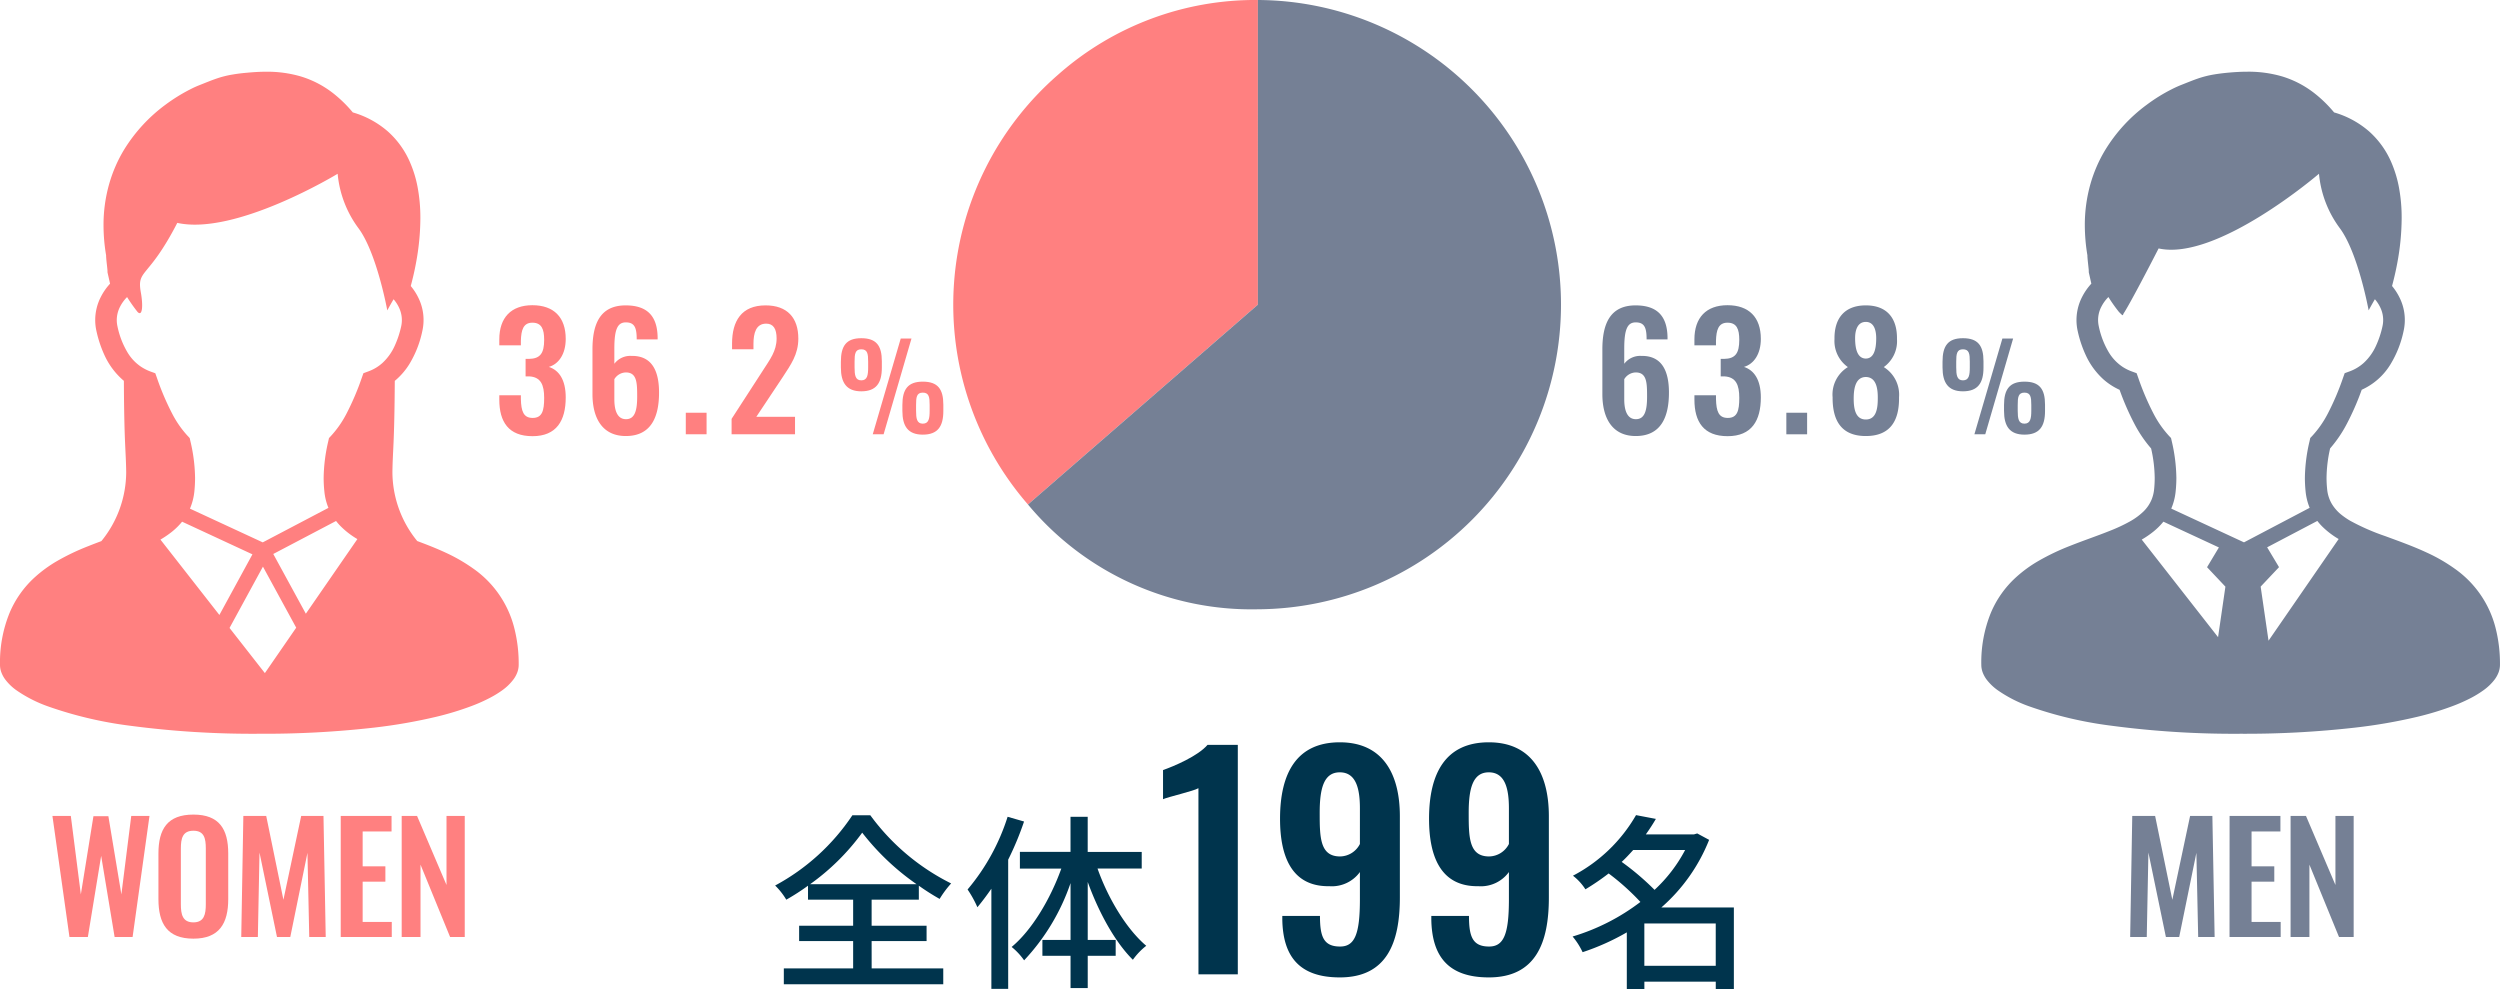 <svg xmlns="http://www.w3.org/2000/svg" width="317.705" height="125.734" viewBox="0 0 317.705 125.734">
  <g id="レイヤー_2" data-name="レイヤー 2">
    <g id="レイヤー_1-2" data-name="レイヤー 1">
      <g>
        <path d="M159.856,38.714l-29.219,25.4A38.715,38.715,0,0,1,134.457,9.5a37.79,37.79,0,0,1,25.4-9.5Z" fill="#ff8080"/>
        <path d="M159.856,38.714V0a38.715,38.715,0,0,1,0,77.429,36.945,36.945,0,0,1-29.219-13.316Z" fill="#758095"/>
      </g>
      <g>
        <path d="M203.632,50.09V44.409c0-3.14.9-5.6,4.221-5.6,2.82,0,4.02,1.441,4.06,4.061v.26h-2.66c0-1.44-.24-2.161-1.381-2.161-1.059,0-1.46.881-1.46,3.341V46.23a2.538,2.538,0,0,1,2.181-1c2.62-.04,3.5,1.94,3.5,4.66,0,3.181-1.061,5.522-4.222,5.522C204.872,55.412,203.632,53.111,203.632,50.09Zm5.681.321c0-1.741-.02-3.081-1.441-3.081a1.753,1.753,0,0,0-1.46.86v2.541c0,1.36.34,2.54,1.481,2.54S209.313,52.131,209.313,50.411Z" fill="#758095"/>
        <path d="M215.331,50.791v-.56h2.74v.48c.04,1.54.321,2.4,1.5,2.4,1.22,0,1.46-.94,1.46-2.54,0-1.661-.42-2.661-1.9-2.741h-.46V45.609h.42c1.46-.02,1.94-.739,1.94-2.42,0-1.36-.32-2.181-1.5-2.181-1.16,0-1.421.941-1.461,2.3v.58h-2.74v-.76c0-2.76,1.5-4.341,4.2-4.341,2.741,0,4.241,1.541,4.241,4.281,0,1.94-.9,3.2-2.141,3.56,1.28.421,2.141,1.621,2.141,3.881,0,2.941-1.161,4.922-4.221,4.922C216.511,55.432,215.331,53.611,215.331,50.791Z" fill="#758095"/>
        <path d="M227.012,52.451h2.64v2.74h-2.64Z" fill="#758095"/>
        <path d="M232.891,50.491a4.086,4.086,0,0,1,1.94-3.841,4.054,4.054,0,0,1-1.7-3.561c-.04-2.661,1.3-4.281,3.981-4.281,2.7,0,4,1.64,3.96,4.281a4.041,4.041,0,0,1-1.679,3.561,4.125,4.125,0,0,1,1.94,3.841c.04,2.96-1.1,4.921-4.221,4.921S232.871,53.431,232.891,50.491Zm5.741.159c.02-1.38-.239-2.72-1.52-2.74-1.26.02-1.541,1.341-1.541,2.74,0,1.3.221,2.661,1.541,2.661S238.632,51.931,238.632,50.65Zm-.2-7.661c0-1.2-.38-2.08-1.32-2.08-.961,0-1.36.88-1.36,2.06,0,1.5.34,2.58,1.36,2.6C238.112,45.549,238.432,44.469,238.432,42.989Z" fill="#758095"/>
      </g>
      <path d="M246.861,46.7v-.735c0-2.01.69-2.985,2.595-2.985s2.61.945,2.61,2.925v.825c0,1.95-.72,3-2.61,3C247.581,49.732,246.861,48.637,246.861,46.7Zm3.465-.03v-.72c0-.975-.075-1.56-.87-1.56-.78,0-.855.585-.855,1.575v.72c0,.975.091,1.65.855,1.65C250.236,48.337,250.326,47.647,250.326,46.672Zm4.14-3.645h1.365l-3.54,12.164h-1.38Zm.21,9.18v-.735c0-1.98.689-2.97,2.6-2.97s2.61.945,2.61,2.925v.81c0,1.965-.721,3-2.61,3S254.676,54.157,254.676,52.207Zm3.465-.015v-.72c0-.99-.075-1.575-.87-1.575s-.855.6-.855,1.575v.72c0,.975.09,1.649.855,1.649S258.141,53.152,258.141,52.192Z" fill="#758095"/>
      <g>
        <path d="M63.452,50.791v-.56h2.741v.48c.04,1.54.32,2.4,1.5,2.4,1.22,0,1.46-.94,1.46-2.54,0-1.661-.419-2.661-1.9-2.741h-.46V45.609h.42c1.46-.02,1.94-.739,1.94-2.42,0-1.36-.32-2.181-1.5-2.181-1.16,0-1.42.941-1.46,2.3v.58H63.452v-.76c0-2.76,1.5-4.341,4.2-4.341,2.741,0,4.241,1.541,4.241,4.281,0,1.94-.9,3.2-2.141,3.56,1.28.421,2.141,1.621,2.141,3.881,0,2.941-1.16,4.922-4.221,4.922C64.632,55.432,63.452,53.611,63.452,50.791Z" fill="#ff8080"/>
        <path d="M75.292,50.09V44.409c0-3.14.9-5.6,4.221-5.6,2.82,0,4.02,1.441,4.06,4.061v.26h-2.66c0-1.44-.24-2.161-1.381-2.161-1.059,0-1.46.881-1.46,3.341V46.23a2.539,2.539,0,0,1,2.181-1c2.62-.04,3.5,1.94,3.5,4.66,0,3.181-1.061,5.522-4.222,5.522C76.532,55.412,75.292,53.111,75.292,50.09Zm5.681.321c0-1.741-.02-3.081-1.441-3.081a1.755,1.755,0,0,0-1.46.86v2.541c0,1.36.34,2.54,1.481,2.54S80.973,52.131,80.973,50.411Z" fill="#ff8080"/>
        <path d="M87.152,52.451h2.641v2.74H87.152Z" fill="#ff8080"/>
        <path d="M92.972,53.231l4-6.181c.88-1.38,1.72-2.441,1.72-4.041,0-1.2-.4-1.881-1.321-1.881-1.3,0-1.62,1.2-1.62,2.581v.68H93.031v-.72c0-2.88,1.2-4.861,4.261-4.861,2.761,0,4.161,1.58,4.161,4.221,0,2.02-.96,3.321-2,4.921l-3.341,5.021h4.921v2.22H92.972Z" fill="#ff8080"/>
      </g>
      <path d="M106.861,46.7v-.735c0-2.01.69-2.985,2.595-2.985s2.61.945,2.61,2.925v.825c0,1.95-.72,3-2.61,3C107.581,49.732,106.861,48.637,106.861,46.7Zm3.465-.03v-.72c0-.975-.075-1.56-.87-1.56-.78,0-.855.585-.855,1.575v.72c0,.975.091,1.65.855,1.65C110.236,48.337,110.326,47.647,110.326,46.672Zm4.14-3.645h1.365l-3.54,12.164h-1.38Zm.21,9.18v-.735c0-1.98.689-2.97,2.595-2.97s2.61.945,2.61,2.925v.81c0,1.965-.721,3-2.61,3S114.676,54.157,114.676,52.207Zm3.465-.015v-.72c0-.99-.075-1.575-.87-1.575s-.855.6-.855,1.575v.72c0,.975.09,1.649.855,1.649C118.051,53.841,118.141,53.152,118.141,52.192Z" fill="#ff8080"/>
      <path d="M317.124,79.731a13.112,13.112,0,0,0-5.181-7.466,21.253,21.253,0,0,0-3.479-2.013c-1.8-.842-3.636-1.489-5.331-2.116a28.236,28.236,0,0,1-4.452-1.948,9.332,9.332,0,0,1-1.183-.814,5.159,5.159,0,0,1-1.2-1.4,4.471,4.471,0,0,1-.559-1.8,13.817,13.817,0,0,1-.077-1.453,17.48,17.48,0,0,1,.454-3.736,16.143,16.143,0,0,0,2.111-3.1,33.6,33.6,0,0,0,1.905-4.354,8.228,8.228,0,0,0,3.651-3.225,13.327,13.327,0,0,0,1.667-4.229,6.375,6.375,0,0,0-.457-4.149,7.336,7.336,0,0,0-1.007-1.582c.2-.747.449-1.756.668-2.935a31.494,31.494,0,0,0,.554-5.674,20.844,20.844,0,0,0-.374-4.072,14.826,14.826,0,0,0-.925-3,11.153,11.153,0,0,0-2.832-3.959,11.725,11.725,0,0,0-4.457-2.421,16.367,16.367,0,0,0-2.35-2.319,12.584,12.584,0,0,0-4.254-2.254,15.231,15.231,0,0,0-4.417-.6c-.778,0-1.553.044-2.334.113-.729.067-1.335.142-1.877.234a12.886,12.886,0,0,0-2.126.539c-.649.224-1.273.486-2.092.806-.311.124-.716.3-1.209.552a21.363,21.363,0,0,0-3.148,1.957,20.17,20.17,0,0,0-5.264,5.726,17.75,17.75,0,0,0-1.877,4.295,19.1,19.1,0,0,0-.729,5.305,23.33,23.33,0,0,0,.329,3.808c0,.092,0,.185.01.272.01.164.028.339.046.518.029.265.059.54.082.771.013.113.024.216.031.3,0,.038,0,.072.005.1v.188l.326,1.45a7.571,7.571,0,0,0-1.188,1.716,6.464,6.464,0,0,0-.7,2.909,6.372,6.372,0,0,0,.157,1.412,14.668,14.668,0,0,0,1.006,3.017,9.448,9.448,0,0,0,2.239,3.091,8.187,8.187,0,0,0,2.075,1.348,33.394,33.394,0,0,0,1.9,4.352,16.029,16.029,0,0,0,2.108,3.1,17.586,17.586,0,0,1,.455,3.738,13.786,13.786,0,0,1-.075,1.454,4.686,4.686,0,0,1-.318,1.3A4.562,4.562,0,0,1,272.4,65a8.419,8.419,0,0,1-1.753,1.281,20.8,20.8,0,0,1-2.429,1.14c-1.569.635-3.353,1.235-5.166,1.954A29.384,29.384,0,0,0,259,71.315a16.413,16.413,0,0,0-2.8,2.047,12.781,12.781,0,0,0-3.2,4.524,16.693,16.693,0,0,0-1.212,6.6,2.825,2.825,0,0,0,.2,1.03,3.741,3.741,0,0,0,.468.835,6.484,6.484,0,0,0,1.386,1.342,16.739,16.739,0,0,0,4.024,2.067A50.191,50.191,0,0,0,268.3,92.223a118.112,118.112,0,0,0,16.443,1.025,123.1,123.1,0,0,0,14.615-.789,67.117,67.117,0,0,0,7.926-1.386,37.6,37.6,0,0,0,4.37-1.333,20.883,20.883,0,0,0,2.468-1.1,12.569,12.569,0,0,0,1.422-.878,6.55,6.55,0,0,0,1.51-1.448,3.855,3.855,0,0,0,.464-.85,2.819,2.819,0,0,0,.183-.981A18.331,18.331,0,0,0,317.124,79.731Zm-35.248,1.241-9.7-12.4a11.716,11.716,0,0,0,1.435-.976,8.42,8.42,0,0,0,1.318-1.3l7.053,3.274-1.505,2.511,2.332,2.472Zm-5.949-16.338a7.35,7.35,0,0,0,.558-2.177,16.544,16.544,0,0,0,.092-1.736,21.44,21.44,0,0,0-.593-4.683l-.085-.373-.262-.277a12.975,12.975,0,0,1-1.951-2.8,33.371,33.371,0,0,1-1.944-4.55l-.216-.609-.606-.223a5.652,5.652,0,0,1-1.222-.616,5.863,5.863,0,0,1-1.669-1.751,10.632,10.632,0,0,1-1.309-3.364,3.655,3.655,0,0,1,.321-2.49,4.828,4.828,0,0,1,.9-1.238,19.573,19.573,0,0,0,1.343,1.9c.617.619.424.429.629.124,0,0,.7-.986,4.409-8.2,7.418,1.649,20.379-9.492,20.379-9.492a13.689,13.689,0,0,0,2.629,6.894c2.344,3.127,3.682,10.468,3.682,10.468s.319-.6.793-1.415a4.632,4.632,0,0,1,.694,1.063,3.656,3.656,0,0,1,.269,2.386,11.979,11.979,0,0,1-.816,2.457,6.657,6.657,0,0,1-1.579,2.2,5.491,5.491,0,0,1-1.8,1.071l-.606.221-.215.608a33.157,33.157,0,0,1-1.944,4.553,12.913,12.913,0,0,1-1.954,2.8l-.262.277-.082.375a21.176,21.176,0,0,0-.6,4.678,17.067,17.067,0,0,0,.09,1.736,7.393,7.393,0,0,0,.483,2,.692.692,0,0,0,.036.083l-8.347,4.39Zm12.361,16.787-1-6.874,2.334-2.472-1.51-2.522,6.38-3.353a7.17,7.17,0,0,0,.563.65A10.447,10.447,0,0,0,297.2,68.5Z" fill="#758095"/>
      <path d="M65.337,79.737a13.122,13.122,0,0,0-5.178-7.47,21.639,21.639,0,0,0-3.482-2.015c-1.22-.57-2.457-1.048-3.654-1.495a13.9,13.9,0,0,1-3.153-8.768c.036-2.791.254-3.515.3-11.587A8.777,8.777,0,0,0,52,46.306a13.233,13.233,0,0,0,1.667-4.226,6.375,6.375,0,0,0-.457-4.149A7.24,7.24,0,0,0,52.2,36.349c.2-.75.452-1.756.668-2.937a31.489,31.489,0,0,0,.554-5.672,21.077,21.077,0,0,0-.374-4.072,14.639,14.639,0,0,0-.925-3,11.137,11.137,0,0,0-2.829-3.959,11.717,11.717,0,0,0-4.46-2.424,16.48,16.48,0,0,0-2.347-2.316,12.57,12.57,0,0,0-4.257-2.254,15.15,15.15,0,0,0-4.414-.6c-.78,0-1.558.047-2.336.119-.73.061-1.336.138-1.877.231A12.266,12.266,0,0,0,27.476,10c-.65.223-1.274.483-2.09.806a12.458,12.458,0,0,0-1.212.549,21.971,21.971,0,0,0-3.151,1.957,20.324,20.324,0,0,0-5.263,5.726,17.882,17.882,0,0,0-1.874,4.3,19.009,19.009,0,0,0-.73,5.3,23.114,23.114,0,0,0,.329,3.813c0,.095,0,.18.01.27.011.164.026.341.044.518.028.267.062.54.085.771.013.118.023.221.028.3,0,.041.008.074.008.1v.19l.326,1.451A7.5,7.5,0,0,0,12.8,37.762a6.457,6.457,0,0,0-.7,2.906,6.365,6.365,0,0,0,.159,1.413h0a14.947,14.947,0,0,0,1,3.014A9.379,9.379,0,0,0,15.5,48.186c.077.072.159.144.242.208.041,8.081.259,8.805.295,11.6a13.926,13.926,0,0,1-3.153,8.771c-.537.2-1.079.405-1.623.624a29.053,29.053,0,0,0-4.046,1.93,16.583,16.583,0,0,0-2.8,2.047,12.813,12.813,0,0,0-3.2,4.527A16.676,16.676,0,0,0,0,84.485a2.74,2.74,0,0,0,.2,1.029,3.578,3.578,0,0,0,.467.837A6.411,6.411,0,0,0,2.057,87.7,16.934,16.934,0,0,0,6.08,89.761a50.247,50.247,0,0,0,10.435,2.465,118.384,118.384,0,0,0,16.443,1.021,123.386,123.386,0,0,0,14.617-.785A67.418,67.418,0,0,0,55.5,91.075a37.457,37.457,0,0,0,4.372-1.332,20.736,20.736,0,0,0,2.465-1.1,12.5,12.5,0,0,0,1.423-.873,6.505,6.505,0,0,0,1.51-1.453,3.594,3.594,0,0,0,.464-.853,2.8,2.8,0,0,0,.183-.978A18.3,18.3,0,0,0,65.337,79.737ZM20.389,68.573a12.485,12.485,0,0,0,1.435-.976,8.552,8.552,0,0,0,1.318-1.3l8.938,4.149-4.2,7.705ZM33.661,85.539,29.17,79.8l4.245-7.79,4.228,7.757Zm5.207-7.548L34.727,70.4l7.98-4.193a7.524,7.524,0,0,0,.562.645,10.414,10.414,0,0,0,2.147,1.656Zm9.721-31.854a5.406,5.406,0,0,1-1.8,1.068l-.606.224-.214.608a33.591,33.591,0,0,1-1.948,4.555,12.955,12.955,0,0,1-1.952,2.8l-.262.28-.082.37a21.244,21.244,0,0,0-.595,4.678,16.525,16.525,0,0,0,.092,1.738,7.357,7.357,0,0,0,.48,1.995c.011.031.023.057.036.088l-8.347,4.385L24.14,64.639a7.537,7.537,0,0,0,.56-2.18v0a17.014,17.014,0,0,0,.09-1.734,21.129,21.129,0,0,0-.6-4.686l-.082-.369-.262-.278a12.829,12.829,0,0,1-1.951-2.8,33.189,33.189,0,0,1-1.944-4.549l-.215-.609-.607-.218a6.038,6.038,0,0,1-1.222-.621,5.741,5.741,0,0,1-1.666-1.749,10.6,10.6,0,0,1-1.312-3.366h0a3.687,3.687,0,0,1-.09-.806,3.738,3.738,0,0,1,.411-1.682,4.833,4.833,0,0,1,.9-1.24,20.192,20.192,0,0,0,1.34,1.9c.619.619.706-.837.411-2.473-.54-3.006.921-1.646,4.629-8.855,7.418,1.646,20.379-6.24,20.379-6.24a13.7,13.7,0,0,0,2.629,6.894c2.345,3.125,3.68,10.468,3.68,10.468s.321-.606.8-1.417a4.634,4.634,0,0,1,.693,1.068,3.7,3.7,0,0,1,.359,1.577,3.76,3.76,0,0,1-.089.806,12.175,12.175,0,0,1-.817,2.46A6.667,6.667,0,0,1,48.589,46.137Z" fill="#ff8080"/>
      <g>
        <path d="M6.663,103.69H9l1.274,9.973,1.6-9.935h1.9l1.652,9.935,1.254-9.973h2.318l-2.147,15.387H14.566l-1.71-10.315-1.691,10.315H8.828Z" fill="#ff8080"/>
        <path d="M20.134,114.252v-5.775c0-3.116,1.14-4.958,4.445-4.958,3.286,0,4.426,1.842,4.426,4.958v5.775c0,3.1-1.14,5.034-4.426,5.034C21.254,119.286,20.134,117.367,20.134,114.252Zm6.021.665v-7.086c0-1.292-.209-2.261-1.576-2.261s-1.595.969-1.595,2.261v7.086c0,1.273.209,2.3,1.595,2.3C25.946,117.215,26.155,116.19,26.155,114.917Z" fill="#ff8080"/>
        <path d="M30.925,103.69h2.906l2.186,10.657,2.259-10.657h2.832l.285,15.387H39.3l-.229-10.695L36.89,119.077H35.2l-2.222-10.733-.209,10.733H30.659Z" fill="#ff8080"/>
        <path d="M43.3,103.69h6.459v1.975H46.087v4.426h2.888v1.957H46.087v5.11h3.7v1.919H43.3Z" fill="#ff8080"/>
        <path d="M51.047,103.69H53l3.743,8.776V103.69h2.318v15.387H57.2l-3.76-9.195v9.195H51.047Z" fill="#ff8080"/>
      </g>
      <g>
        <path d="M270.971,103.69h2.906l2.186,10.657,2.259-10.657h2.831l.286,15.387h-2.09l-.229-10.695-2.184,10.695h-1.691l-2.222-10.733-.209,10.733h-2.109Z" fill="#758095"/>
        <path d="M283.34,103.69H289.8v1.975h-3.667v4.426h2.888v1.957h-2.888v5.11h3.7v1.919h-6.5Z" fill="#758095"/>
        <path d="M291.092,103.69h1.956l3.743,8.776V103.69h2.318v15.387h-1.863l-3.761-9.195v9.195h-2.393Z" fill="#758095"/>
      </g>
      <g>
        <path d="M110.772,123.069h9.1v2.017H99.61v-2.017h8.809v-3.48h-6.864v-1.944h6.864v-3.312h-5.736v-1.776a28.334,28.334,0,0,1-2.761,1.776,8.8,8.8,0,0,0-1.416-1.8,27.337,27.337,0,0,0,9.817-8.929H110.6a28.4,28.4,0,0,0,10.272,8.665,12.986,12.986,0,0,0-1.464,1.968,30.059,30.059,0,0,1-2.64-1.68v1.776h-6v3.312h6.984v1.944h-6.984Zm5.712-10.7a31.394,31.394,0,0,1-6.913-6.552,29.068,29.068,0,0,1-6.625,6.552Z" fill="#00344d"/>
        <path d="M130.139,104.4a38.333,38.333,0,0,1-2.017,4.848v16.418h-2.136V112.94c-.6.865-1.176,1.633-1.776,2.353a13.994,13.994,0,0,0-1.248-2.256,26.9,26.9,0,0,0,5.088-9.241Zm9.337,5.977c1.367,3.864,3.719,7.728,6.192,9.816a8.518,8.518,0,0,0-1.7,1.776c-2.257-2.232-4.32-5.976-5.737-9.888v7.368h3.552v2.016h-3.552v4.1h-2.184v-4.1h-3.576v-2.016h3.576v-7.224a27.094,27.094,0,0,1-5.9,9.816,8.252,8.252,0,0,0-1.585-1.7c2.545-2.112,4.9-6.024,6.313-9.96H129.61V108.26h6.433V103.8h2.184v4.464h6.865v2.113Z" fill="#00344d"/>
        <path d="M152.3,100.165c-.576.359-3.888,1.115-4.5,1.4V97.861c1.332-.468,4.428-1.764,5.651-3.2h3.852v29.157h-5Z" fill="#00344d"/>
        <path d="M162.958,116.831V116.4h4.787c0,2.591.433,3.887,2.556,3.887,1.872,0,2.519-1.584,2.519-6.011v-3.456a4.406,4.406,0,0,1-3.886,1.8c-4.716.072-6.264-3.672-6.264-8.567,0-5.723,2.052-9.719,7.595-9.719,5.4,0,7.632,3.924,7.632,9.395v10.331c0,5.687-1.621,10.151-7.632,10.151C165.153,124.21,163.03,121.582,162.958,116.831Zm9.862-9.576V102.72c0-2.447-.467-4.571-2.555-4.571-2.052,0-2.556,2.087-2.556,5.147,0,3.132.036,5.543,2.592,5.543A2.873,2.873,0,0,0,172.82,107.255Z" fill="#00344d"/>
        <path d="M181.894,116.831V116.4h4.787c0,2.591.432,3.887,2.555,3.887,1.873,0,2.52-1.584,2.52-6.011v-3.456a4.408,4.408,0,0,1-3.887,1.8c-4.716.072-6.263-3.672-6.263-8.567,0-5.723,2.051-9.719,7.594-9.719,5.4,0,7.632,3.924,7.632,9.395v10.331c0,5.687-1.62,10.151-7.632,10.151C184.089,124.21,181.966,121.582,181.894,116.831Zm9.862-9.576V102.72c0-2.447-.468-4.571-2.556-4.571-2.051,0-2.555,2.087-2.555,5.147,0,3.132.036,5.543,2.591,5.543A2.875,2.875,0,0,0,191.756,107.255Z" fill="#00344d"/>
        <path d="M220.343,125.734h-2.3v-.984h-9.073v.936h-2.232v-7.2a30.031,30.031,0,0,1-5.617,2.52,9.066,9.066,0,0,0-1.271-1.992,26.887,26.887,0,0,0,8.616-4.392A30.2,30.2,0,0,0,204.43,111a30.6,30.6,0,0,1-2.952,2.016,6.824,6.824,0,0,0-1.584-1.729,19.886,19.886,0,0,0,8.016-7.7l2.521.48c-.385.672-.817,1.32-1.273,1.968h6.12l.409-.12,1.512.816a22.322,22.322,0,0,1-6.073,8.593h9.217ZM207.55,108.02c-.456.5-.936,1.032-1.464,1.512a33.1,33.1,0,0,1,4.177,3.553,18.8,18.8,0,0,0,3.888-5.065Zm10.489,14.713v-5.376h-9.073v5.376Z" fill="#00344d"/>
      </g>
    </g>
  </g>
</svg>
